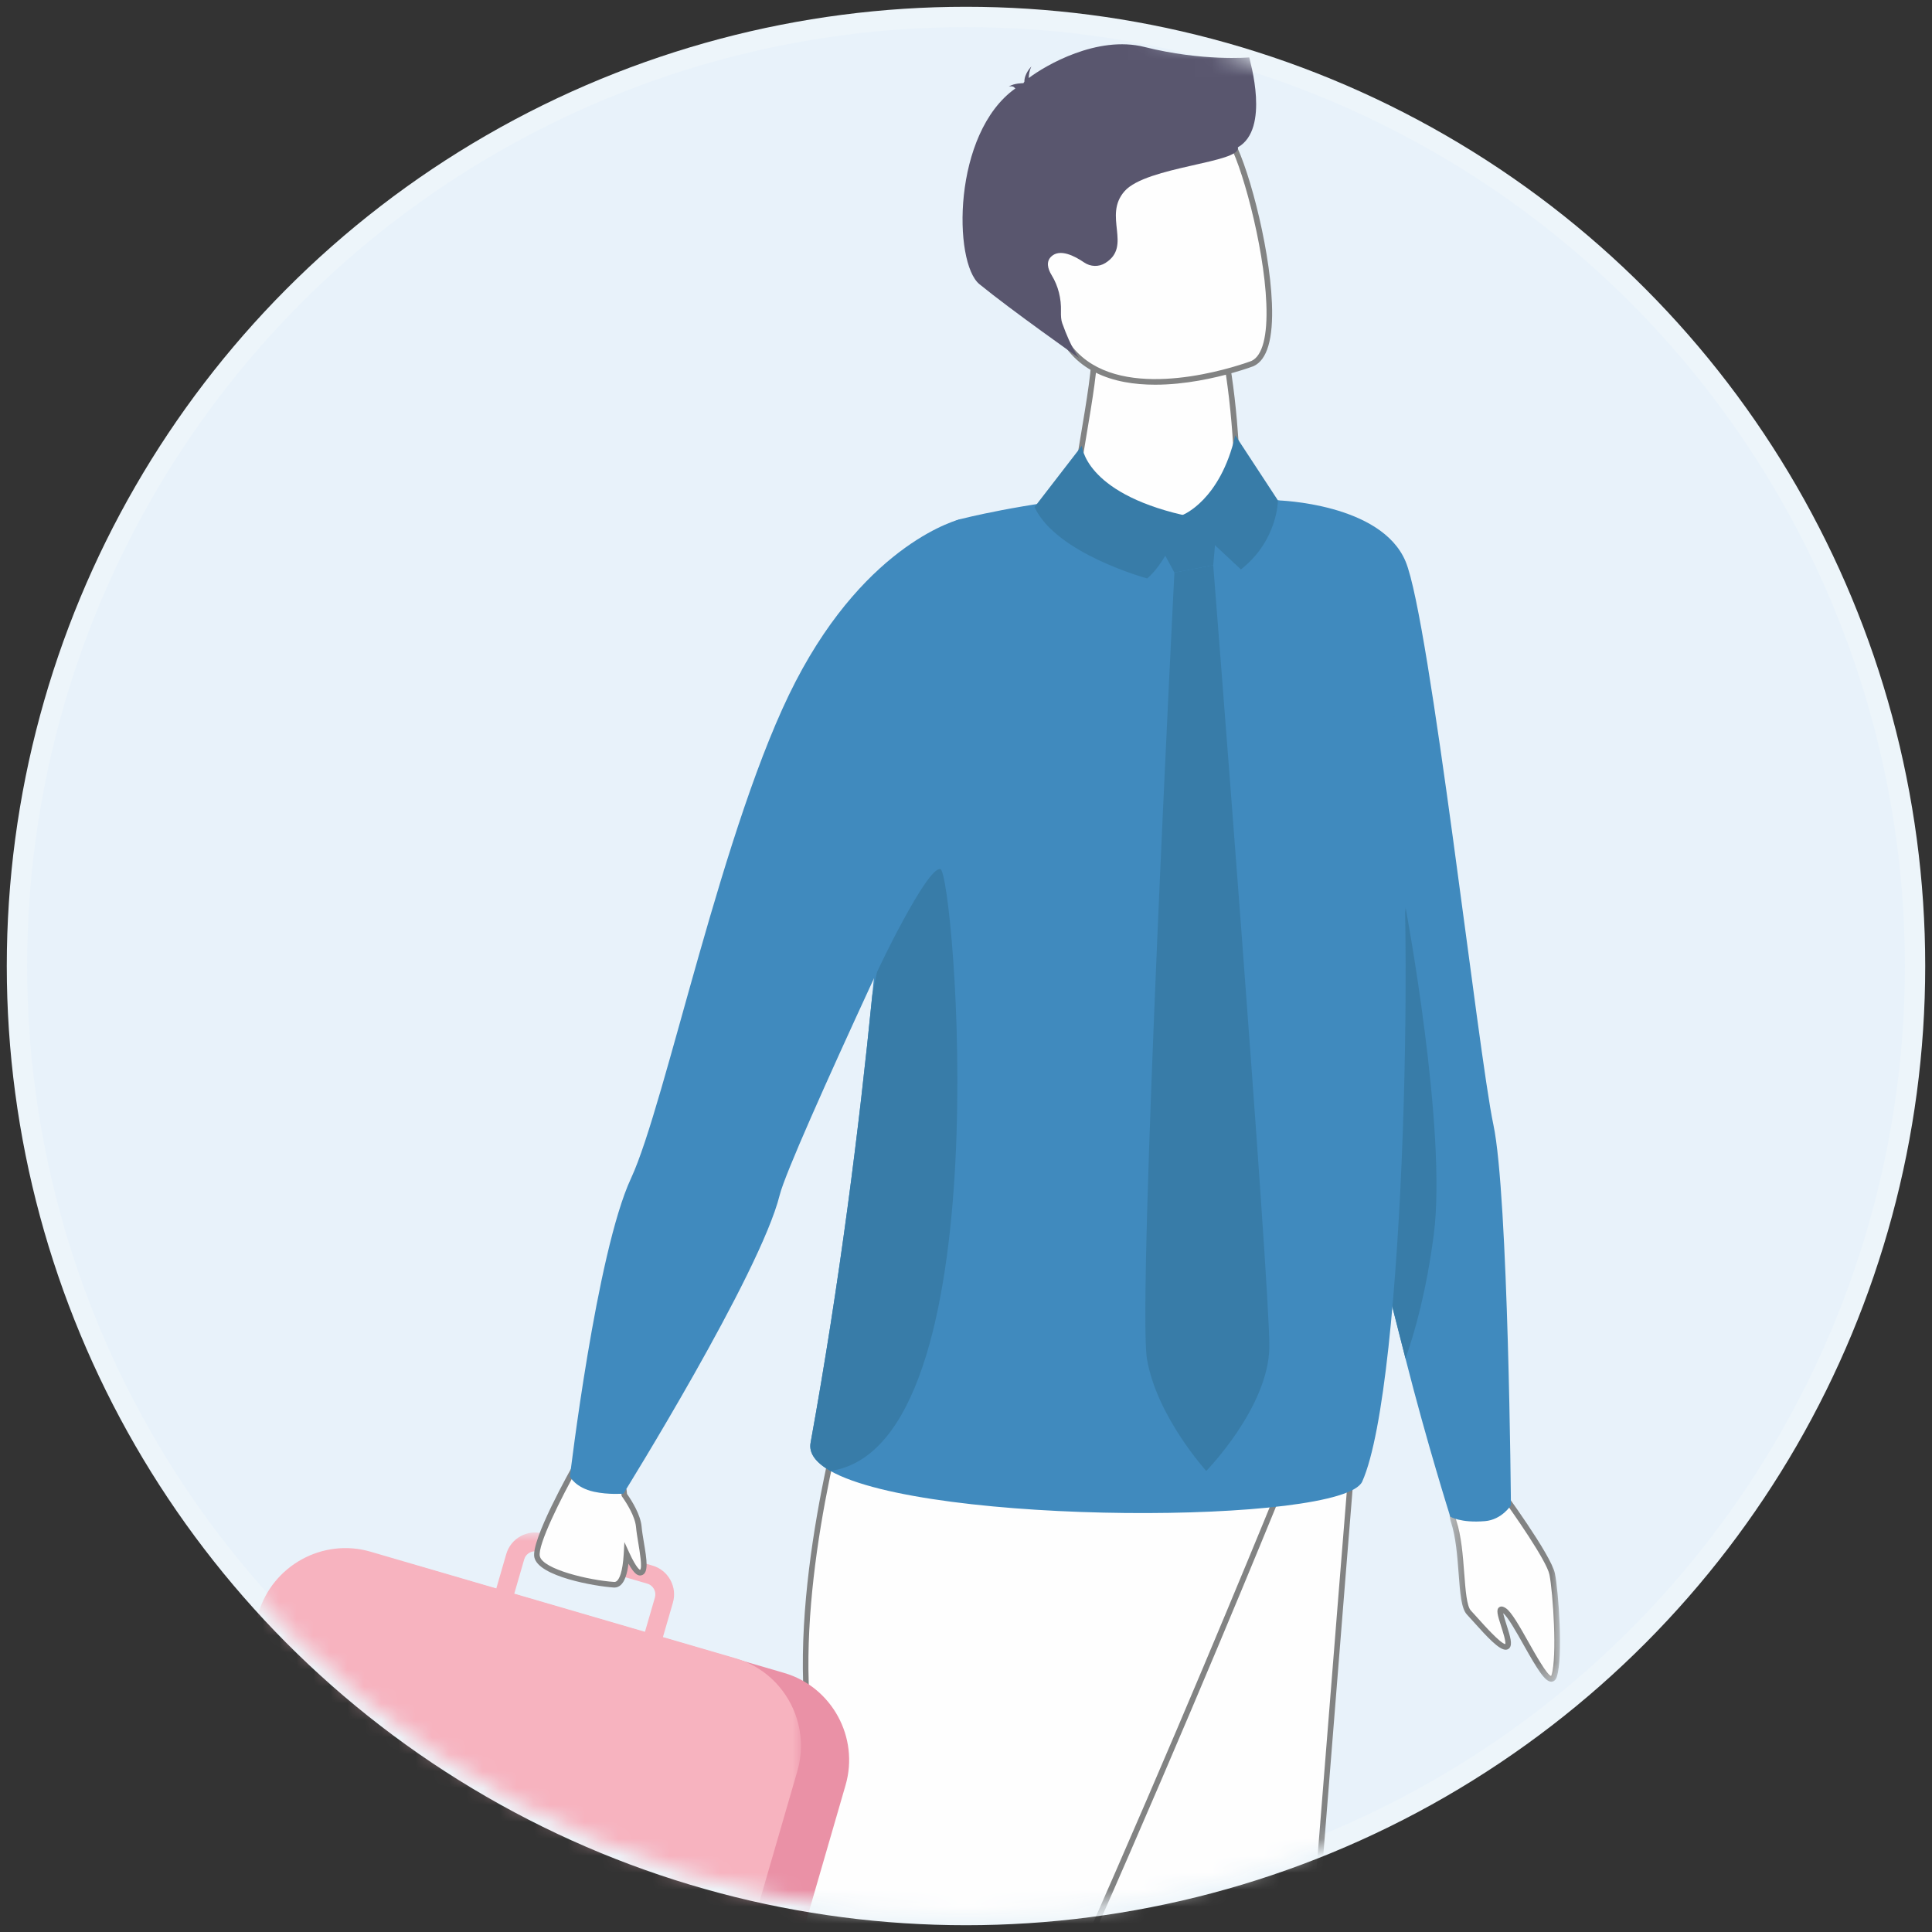 <?xml version="1.0" encoding="UTF-8"?>
<svg width="114px" height="114px" viewBox="0 0 114 114" version="1.1" xmlns="http://www.w3.org/2000/svg" xmlns:xlink="http://www.w3.org/1999/xlink">
    <rect x="0" y="0" width="114" height="114" fill="#333333" stroke="none"/>
    <title>entrepreuners icon</title>
    <defs>
        <circle id="path-1" cx="56" cy="56" r="56"></circle>
        <polygon id="path-3" points="0 0 6.51 0 6.51 11.604 0 11.604"></polygon>
        <polygon id="path-5" points="0 0 34.982 0 34.982 27.428 0 27.428"></polygon>
    </defs>
    <g id="desktop" stroke="none" stroke-width="1" fill="none" fill-rule="evenodd">
        <g id="category-page-mob" transform="translate(-123, -10209)">
            <g id="entrepreuners-icon" transform="translate(124, 10210)">
                <mask id="mask-2" fill="white">
                    <use xlink:href="#path-1"></use>
                </mask>
                <use id="Oval-Copy" stroke="#EDF5FA" stroke-width="1.2" fill="#E8F2FA" xlink:href="#path-1"></use>
                <g id="Group-57" mask="url(#mask-2)">
                    <g transform="translate(51.165, 90.245) scale(-1, 1) translate(-51.165, -90.245) translate(11.281, 1.612)">
                        <path d="M12.246,83.326 C12.246,83.326 13.123,94.137 14.154,107.131 C15.555,124.782 17.239,146.465 17.405,150.572 C17.693,157.705 18.85,169.114 18.85,169.114 C18.85,169.114 21.591,171.825 27.077,170.682 C27.077,170.682 31.965,154.395 33.362,137.163 C33.383,136.881 33.405,136.596 33.427,136.311 C34.725,118.769 36.746,81.829 36.746,81.829 L12.246,83.326 Z" id="Fill-5" fill="#FEFEFE"></path>
                        <path d="M19.008,169.034 C19.369,169.355 22.04,171.526 26.947,170.54 C27.347,169.176 31.873,153.491 33.197,137.149 L33.262,136.299 C34.499,119.597 36.413,84.869 36.57,82.006 L12.425,83.482 C12.54,84.907 13.369,95.146 14.319,107.118 C15.709,124.64 17.402,146.402 17.57,150.565 C17.844,157.339 18.915,168.111 19.008,169.034 M24.437,171.132 C20.706,171.132 18.828,169.325 18.734,169.232 L18.692,169.19 L18.685,169.13 C18.674,169.016 17.526,157.635 17.241,150.579 C17.072,146.42 15.379,124.664 13.99,107.144 C12.971,94.299 12.091,83.448 12.082,83.34 L12.068,83.172 L36.92,81.652 L36.911,81.838 C36.89,82.207 34.876,118.981 33.591,136.323 L33.526,137.175 C32.144,154.229 27.284,170.567 27.235,170.73 L27.207,170.824 L27.111,170.844 C26.133,171.048 25.242,171.132 24.437,171.132" id="Fill-7" fill="#828383"></path>
                        <path d="M16.251,84.61 C16.251,84.61 32.055,123.76 42.447,142.158 C52.839,160.557 56.087,165.691 56.087,165.691 C56.087,165.691 62.041,163.338 62.582,161.734 C62.582,161.734 58.608,126.214 51.649,117.556 C47.716,112.663 44.325,101.809 44.495,96.673 C44.788,87.815 41.473,77.55 41.473,77.55 L16.251,84.61 Z" id="Fill-9" fill="#FEFEFE"></path>
                        <path d="M16.473,84.72 C17.629,87.569 32.673,124.517 42.591,142.077 C52.042,158.808 55.618,164.625 56.154,165.487 C57.861,164.799 61.938,162.939 62.414,161.713 C62.259,160.362 58.269,126.056 51.52,117.66 C47.512,112.674 44.161,101.767 44.33,96.667 C44.599,88.521 41.768,79.059 41.364,77.753 L16.473,84.72 Z M56.021,165.895 L55.948,165.78 C55.915,165.729 52.579,160.432 42.304,142.24 C32.025,124.043 16.256,85.064 16.097,84.672 L16.028,84.501 L41.581,77.348 L41.63,77.499 C41.663,77.602 44.949,87.893 44.659,96.678 C44.493,101.724 47.811,112.517 51.777,117.452 C58.687,126.048 62.706,161.359 62.746,161.715 L62.75,161.752 L62.738,161.787 C62.179,163.444 56.394,165.748 56.147,165.846 L56.021,165.895 Z" id="Fill-11" fill="#828383"></path>
                        <path d="M3.63,85.185 C3.63,85.185 0.679,89.195 0.462,90.265 C0.245,91.336 -0.01,95.156 0.342,96.275 C0.696,97.393 2.536,92.937 3.28,92.424 C4.025,91.91 2.815,94.177 3.105,94.522 C3.395,94.867 4.817,93.129 5.377,92.536 C5.937,91.943 5.674,88.975 6.271,87.169 C6.869,85.362 3.63,85.185 3.63,85.185" id="Fill-13" fill="#FEFEFE"></path>
                        <g id="Group-17" stroke-width="1" fill="none" transform="translate(0, 85.015)">
                            <mask id="mask-4" fill="white">
                                <use xlink:href="#path-3"></use>
                            </mask>
                            <g id="Clip-16"></g>
                            <path d="M3.708,0.342 C2.681,1.744 0.786,4.48 0.623,5.283 C0.411,6.331 0.162,10.142 0.5,11.21 C0.509,11.241 0.519,11.259 0.526,11.27 C0.778,11.189 1.456,9.985 1.864,9.259 C2.395,8.316 2.854,7.502 3.187,7.272 C3.249,7.229 3.437,7.099 3.59,7.212 C3.778,7.354 3.689,7.66 3.471,8.339 C3.37,8.655 3.185,9.229 3.227,9.385 C3.512,9.352 4.498,8.249 4.875,7.827 C5.023,7.662 5.154,7.515 5.257,7.407 C5.505,7.144 5.576,6.196 5.652,5.192 C5.73,4.164 5.818,2.999 6.115,2.101 C6.224,1.772 6.197,1.495 6.034,1.254 C5.556,0.549 4.083,0.375 3.708,0.342 M0.512,11.604 C0.501,11.604 0.491,11.604 0.48,11.603 C0.385,11.593 0.256,11.534 0.185,11.31 C-0.187,10.131 0.081,6.294 0.3,5.217 C0.521,4.123 3.376,0.237 3.497,0.072 L3.55,0 L3.638,0.005 C3.721,0.009 5.667,0.125 6.307,1.067 C6.528,1.395 6.569,1.778 6.428,2.205 C6.144,3.065 6.058,4.208 5.981,5.217 C5.894,6.374 5.825,7.287 5.496,7.635 C5.395,7.741 5.266,7.886 5.12,8.049 C4.275,8.994 3.597,9.717 3.207,9.717 L3.203,9.717 C3.112,9.716 3.035,9.68 2.979,9.613 C2.797,9.398 2.929,8.95 3.157,8.238 C3.225,8.027 3.318,7.736 3.351,7.562 C3.076,7.781 2.585,8.651 2.152,9.422 C1.305,10.926 0.883,11.604 0.512,11.604" id="Fill-15" fill="#828383" mask="url(#mask-4)"></path>
                        </g>
                        <path d="M16.644,26.914 C16.644,26.914 12.657,64.167 12.301,65.228 C12.224,65.459 11.911,66.638 11.47,68.335 C10.843,70.758 9.956,74.24 9.115,77.55 C7.846,82.552 6.475,86.877 6.475,86.877 C6.475,86.877 5.873,87.268 4.42,87.144 C3.429,87.059 2.895,86.21 2.895,86.21 C2.895,86.21 3.041,67.92 3.93,63.751 C4.822,59.58 7.67,33.969 9.109,30.521 C10.547,27.075 16.644,26.914 16.644,26.914" id="Fill-18" fill="#408ABE"></path>
                        <path d="M11.47,68.335 C10.843,70.758 9.956,74.24 9.115,77.55 C8.572,76.02 7.883,73.583 7.448,70.243 C6.647,64.079 9.109,50.944 9.109,50.944 L11.47,68.335 Z" id="Fill-20" fill="#387CA8"></path>
                        <path d="M43.05,84.182 C37.325,87.423 12.803,87.351 11.668,84.807 C9.131,79.126 8.495,50.263 9.691,41.41 C9.691,41.41 10.311,27.804 11.668,28.404 C20.726,24.228 35.387,28.021 35.387,28.021 C39.34,29.189 39,38.255 40.104,50.984 C40.245,52.625 40.403,54.335 40.579,56.102 C41.359,63.963 42.494,72.994 44.219,82.52 C44.334,83.147 43.899,83.702 43.05,84.182" id="Fill-22" fill="#408ABE"></path>
                        <path d="M28.613,26.49 C28.461,28.924 25.298,28.648 21.494,27.777 C17.694,26.908 19.07,24.656 19.07,24.656 C19.07,24.656 19.125,22.928 19.366,20.856 C19.454,20.103 19.563,19.301 19.708,18.524 C19.775,18.143 19.849,17.768 19.935,17.406 C20.432,15.264 27.531,17.331 27.48,17.907 C27.342,19.462 28.464,24.579 28.613,26.49" id="Fill-24" fill="#FEFEFE"></path>
                        <path d="M22.066,16.62 C21.801,16.62 21.548,16.635 21.314,16.669 C20.6,16.772 20.191,17.032 20.095,17.444 C20.015,17.783 19.94,18.156 19.87,18.552 C19.745,19.226 19.634,19.985 19.53,20.875 C19.293,22.916 19.235,24.645 19.234,24.662 L19.233,24.706 L19.211,24.744 C19.206,24.75 18.805,25.429 19.103,26.136 C19.39,26.815 20.207,27.313 21.531,27.616 C23.837,28.143 26.637,28.635 27.827,27.743 C28.207,27.458 28.41,27.048 28.448,26.491 C28.388,25.741 28.177,24.488 27.955,23.163 C27.602,21.064 27.237,18.895 27.314,17.92 C27.075,17.603 24.19,16.62 22.066,16.62 M25.752,28.569 C24.464,28.569 22.922,28.273 21.458,27.938 C20.022,27.61 19.127,27.046 18.798,26.261 C18.476,25.494 18.811,24.785 18.906,24.61 C18.916,24.335 18.984,22.717 19.202,20.837 C19.307,19.939 19.42,19.172 19.545,18.494 C19.616,18.093 19.692,17.713 19.774,17.368 C20.078,16.057 22.381,16.223 23.727,16.438 C24.902,16.626 27.697,17.321 27.645,17.922 C27.563,18.841 27.944,21.107 28.28,23.107 C28.505,24.448 28.717,25.714 28.777,26.477 L28.778,26.489 L28.777,26.5 C28.736,27.157 28.483,27.664 28.024,28.008 C27.483,28.415 26.684,28.569 25.752,28.569" id="Fill-26" fill="#828383"></path>
                        <polygon id="Fill-28" fill="#387CA8" points="20.461 30.737 20.162 27.375 24.372 28.172 22.752 31.174"></polygon>
                        <path d="M19.16,23.074 L16.644,26.913 C16.644,26.913 16.644,29.275 18.827,30.988 L22.266,27.774 C22.266,27.774 20.043,26.923 19.16,23.074" id="Fill-30" fill="#387CA8"></path>
                        <path d="M22.266,27.774 C22.266,27.774 22.98,30.341 24.357,31.519 C24.357,31.519 29.727,30.07 31.007,27.309 L28.21,23.685 C28.21,23.685 28.075,26.426 22.266,27.774" id="Fill-32" fill="#387CA8"></path>
                        <path d="M29.69,16.524 C28.019,21.14 21.922,19.961 19.326,19.22 C18.595,19.013 18.142,18.839 18.142,18.839 C17.339,18.474 17.091,17.069 17.162,15.293 C17.3,11.781 18.683,6.821 19.475,5.627 C20.669,3.828 22.66,2 28.574,4.546 C34.49,7.093 31.832,10.611 29.69,16.524" id="Fill-34" fill="#FEFEFE"></path>
                        <path d="M18.21,18.688 C18.211,18.688 18.661,18.859 19.371,19.061 C21.884,19.779 27.908,20.962 29.535,16.468 L29.535,16.468 C29.863,15.563 30.198,14.727 30.521,13.918 C32.301,9.475 33.374,6.793 28.509,4.698 C22.117,1.946 20.426,4.494 19.613,5.718 C18.848,6.87 17.463,11.826 17.327,15.3 C17.25,17.219 17.556,18.39 18.21,18.688 M23.888,20.088 C22.113,20.088 20.375,19.692 19.281,19.379 C18.551,19.172 18.102,19.001 18.083,18.994 C17.276,18.627 16.914,17.381 16.997,15.287 C17.138,11.699 18.535,6.744 19.338,5.534 C20.652,3.556 22.784,1.874 28.64,4.394 C33.801,6.616 32.618,9.57 30.828,14.041 C30.505,14.848 30.171,15.681 29.845,16.581 C28.848,19.336 26.334,20.088 23.888,20.088" id="Fill-36" fill="#828383"></path>
                        <path d="M34.258,14.155 C32.391,15.682 28.38,18.51 28.38,18.51 C28.38,18.51 28.827,17.981 29.372,16.456 C29.435,16.282 29.454,16.029 29.446,15.76 C29.423,15.012 29.603,14.265 29.994,13.628 C30.239,13.23 30.326,12.817 30.018,12.525 C29.511,12.043 28.646,12.486 28.078,12.875 C27.704,13.132 27.213,13.148 26.828,12.908 C26.826,12.905 26.823,12.904 26.821,12.903 C25.226,11.901 26.986,10.134 25.691,8.667 C24.393,7.201 18.784,7 19.008,6.081 C17.093,4.995 18.3,0.988 18.335,0.776 C18.335,0.776 21.083,1.02 24.515,0.16 C27.301,-0.542 30.373,1.253 31.345,1.993 C31.345,1.816 31.316,1.57 31.19,1.309 C31.19,1.309 31.612,1.728 31.605,2.216 C31.647,2.258 31.666,2.288 31.652,2.296 C31.652,2.296 32.208,2.286 32.531,2.5 C32.531,2.5 32.294,2.425 32.181,2.567 C32.168,2.583 32.152,2.594 32.133,2.604 C35.862,5.247 35.807,12.884 34.258,14.155" id="Fill-38" fill="#59566E"></path>
                        <path d="M20.872,15.857 C20.872,15.857 20.572,16.439 19.064,15.957 C19.064,15.957 17.798,15.552 18.008,14.883 C18.008,14.883 19.376,14.715 20.872,15.857" id="Fill-40" fill="#FEFEFE"></path>
                        <path d="M20.461,30.737 C20.461,30.737 17.103,73.332 17.15,76.88 C17.197,80.429 20.872,84.182 20.872,84.182 C20.872,84.182 23.8,80.965 24.372,77.57 C24.943,74.175 22.752,31.174 22.752,31.174 L20.461,30.737 Z" id="Fill-42" fill="#387CA8"></path>
                        <path d="M43.05,84.182 L43.044,84.182 C32.836,82.707 35.76,48.8 36.562,48.666 C37.363,48.532 40.299,54.726 40.299,54.726 L40.579,56.102 C41.359,63.963 42.494,72.994 44.219,82.52 C44.334,83.147 43.899,83.702 43.05,84.182" id="Fill-44" fill="#387CA8"></path>
                        <path d="M73.061,109.44 L51.472,115.745 C48.663,116.565 45.695,114.93 44.877,112.11 L42.155,102.721 C41.338,99.902 42.967,96.923 45.777,96.103 L67.365,89.798 C70.175,88.978 73.142,90.614 73.96,93.433 L76.683,102.822 C77.5,105.642 75.87,108.62 73.061,109.44" id="Fill-46" fill="#EA91A6"></path>
                        <g id="Group-50" stroke-width="1" fill="none" transform="translate(44.787, 87.815)">
                            <mask id="mask-6" fill="white">
                                <use xlink:href="#path-5"></use>
                            </mask>
                            <g id="Clip-49"></g>
                            <path d="M16.917,3.609 L9.205,5.861 L8.618,3.835 C8.517,3.487 8.718,3.119 9.067,3.018 L11.003,2.453 L14.555,1.414 L15.514,1.135 C15.58,1.116 15.645,1.107 15.71,1.109 C15.991,1.114 16.247,1.301 16.33,1.583 L16.917,3.609 Z M0.211,14.07 L2.966,23.566 C3.5,25.404 4.943,26.743 6.661,27.228 C7.231,27.389 7.832,27.457 8.44,27.416 C8.441,27.416 8.441,27.416 8.443,27.416 L8.444,27.416 C8.823,27.392 9.206,27.327 9.586,27.216 L31.136,20.921 C33.956,20.098 35.591,17.109 34.771,14.279 L32.018,4.781 C31.196,1.951 28.217,0.309 25.397,1.133 L17.977,3.3 L17.39,1.274 C17.12,0.337 16.138,-0.201 15.206,0.07 L14.392,0.308 L9.879,1.626 L8.758,1.954 C8.308,2.084 7.933,2.387 7.706,2.8 C7.479,3.215 7.426,3.693 7.558,4.145 L8.145,6.171 L3.847,7.425 C3.676,7.475 3.512,7.533 3.352,7.598 C3.35,7.599 3.35,7.599 3.348,7.6 L3.347,7.6 C1.711,8.259 0.549,9.678 0.151,11.322 L0.151,11.323 C-0.062,12.202 -0.057,13.143 0.211,14.07 L0.211,14.07 Z" id="Fill-48" fill="#F7B3BF" mask="url(#mask-6)"></path>
                        </g>
                        <path d="M58.006,83.764 L55.237,85.36 C55.237,85.36 55.226,85.447 55.21,85.598 C54.927,85.999 54.415,86.807 54.355,87.485 C54.272,88.429 53.814,90.075 54.244,90.181 C54.478,90.238 54.818,89.626 55.078,89.056 C55.136,90.089 55.332,90.928 55.822,90.897 C57.076,90.817 60.148,90.213 60.358,89.245 C60.567,88.278 58.006,83.764 58.006,83.764" id="Fill-51" fill="#FEFEFE"></path>
                        <path d="M55.206,88.379 L55.243,89.047 C55.308,90.206 55.522,90.562 55.644,90.67 C55.695,90.716 55.748,90.736 55.811,90.732 C57.261,90.639 60.027,89.99 60.197,89.21 C60.336,88.563 58.955,85.791 57.944,83.991 L55.391,85.462 C55.386,85.501 55.381,85.552 55.375,85.615 L55.37,85.658 L55.345,85.694 C55.061,86.096 54.575,86.866 54.519,87.5 C54.494,87.78 54.439,88.108 54.382,88.456 C54.302,88.931 54.137,89.92 54.284,90.02 C54.281,90.018 54.478,89.972 54.928,88.987 L55.206,88.379 Z M55.796,91.064 C55.66,91.064 55.532,91.013 55.425,90.918 C55.198,90.717 55.047,90.301 54.965,89.654 C54.597,90.321 54.375,90.384 54.204,90.342 C53.75,90.23 53.885,89.423 54.056,88.401 C54.113,88.059 54.167,87.738 54.19,87.471 C54.251,86.778 54.744,85.977 55.051,85.538 C55.064,85.412 55.073,85.341 55.073,85.341 L55.082,85.258 L58.067,83.538 L58.149,83.683 C58.414,84.15 60.736,88.28 60.519,89.28 C60.273,90.412 56.95,90.99 55.833,91.062 C55.82,91.063 55.808,91.064 55.796,91.064 L55.796,91.064 Z" id="Fill-53" fill="#828383"></path>
                        <path d="M35.388,28.022 C35.388,28.022 40.81,29.324 45.096,37.588 C49.383,45.851 52.768,62.517 54.815,66.916 C56.862,71.315 58.419,84.515 58.419,84.515 C58.419,84.515 58.1,85.171 56.997,85.411 C56.141,85.597 55.263,85.524 55.263,85.524 C55.263,85.524 47.202,72.567 46.044,67.91 C45.418,65.391 35.852,45.225 35.852,45.225 L35.388,28.022 Z" id="Fill-55" fill="#408ABE"></path>
                    </g>
                </g>
            </g>
        </g>
    </g>
</svg>